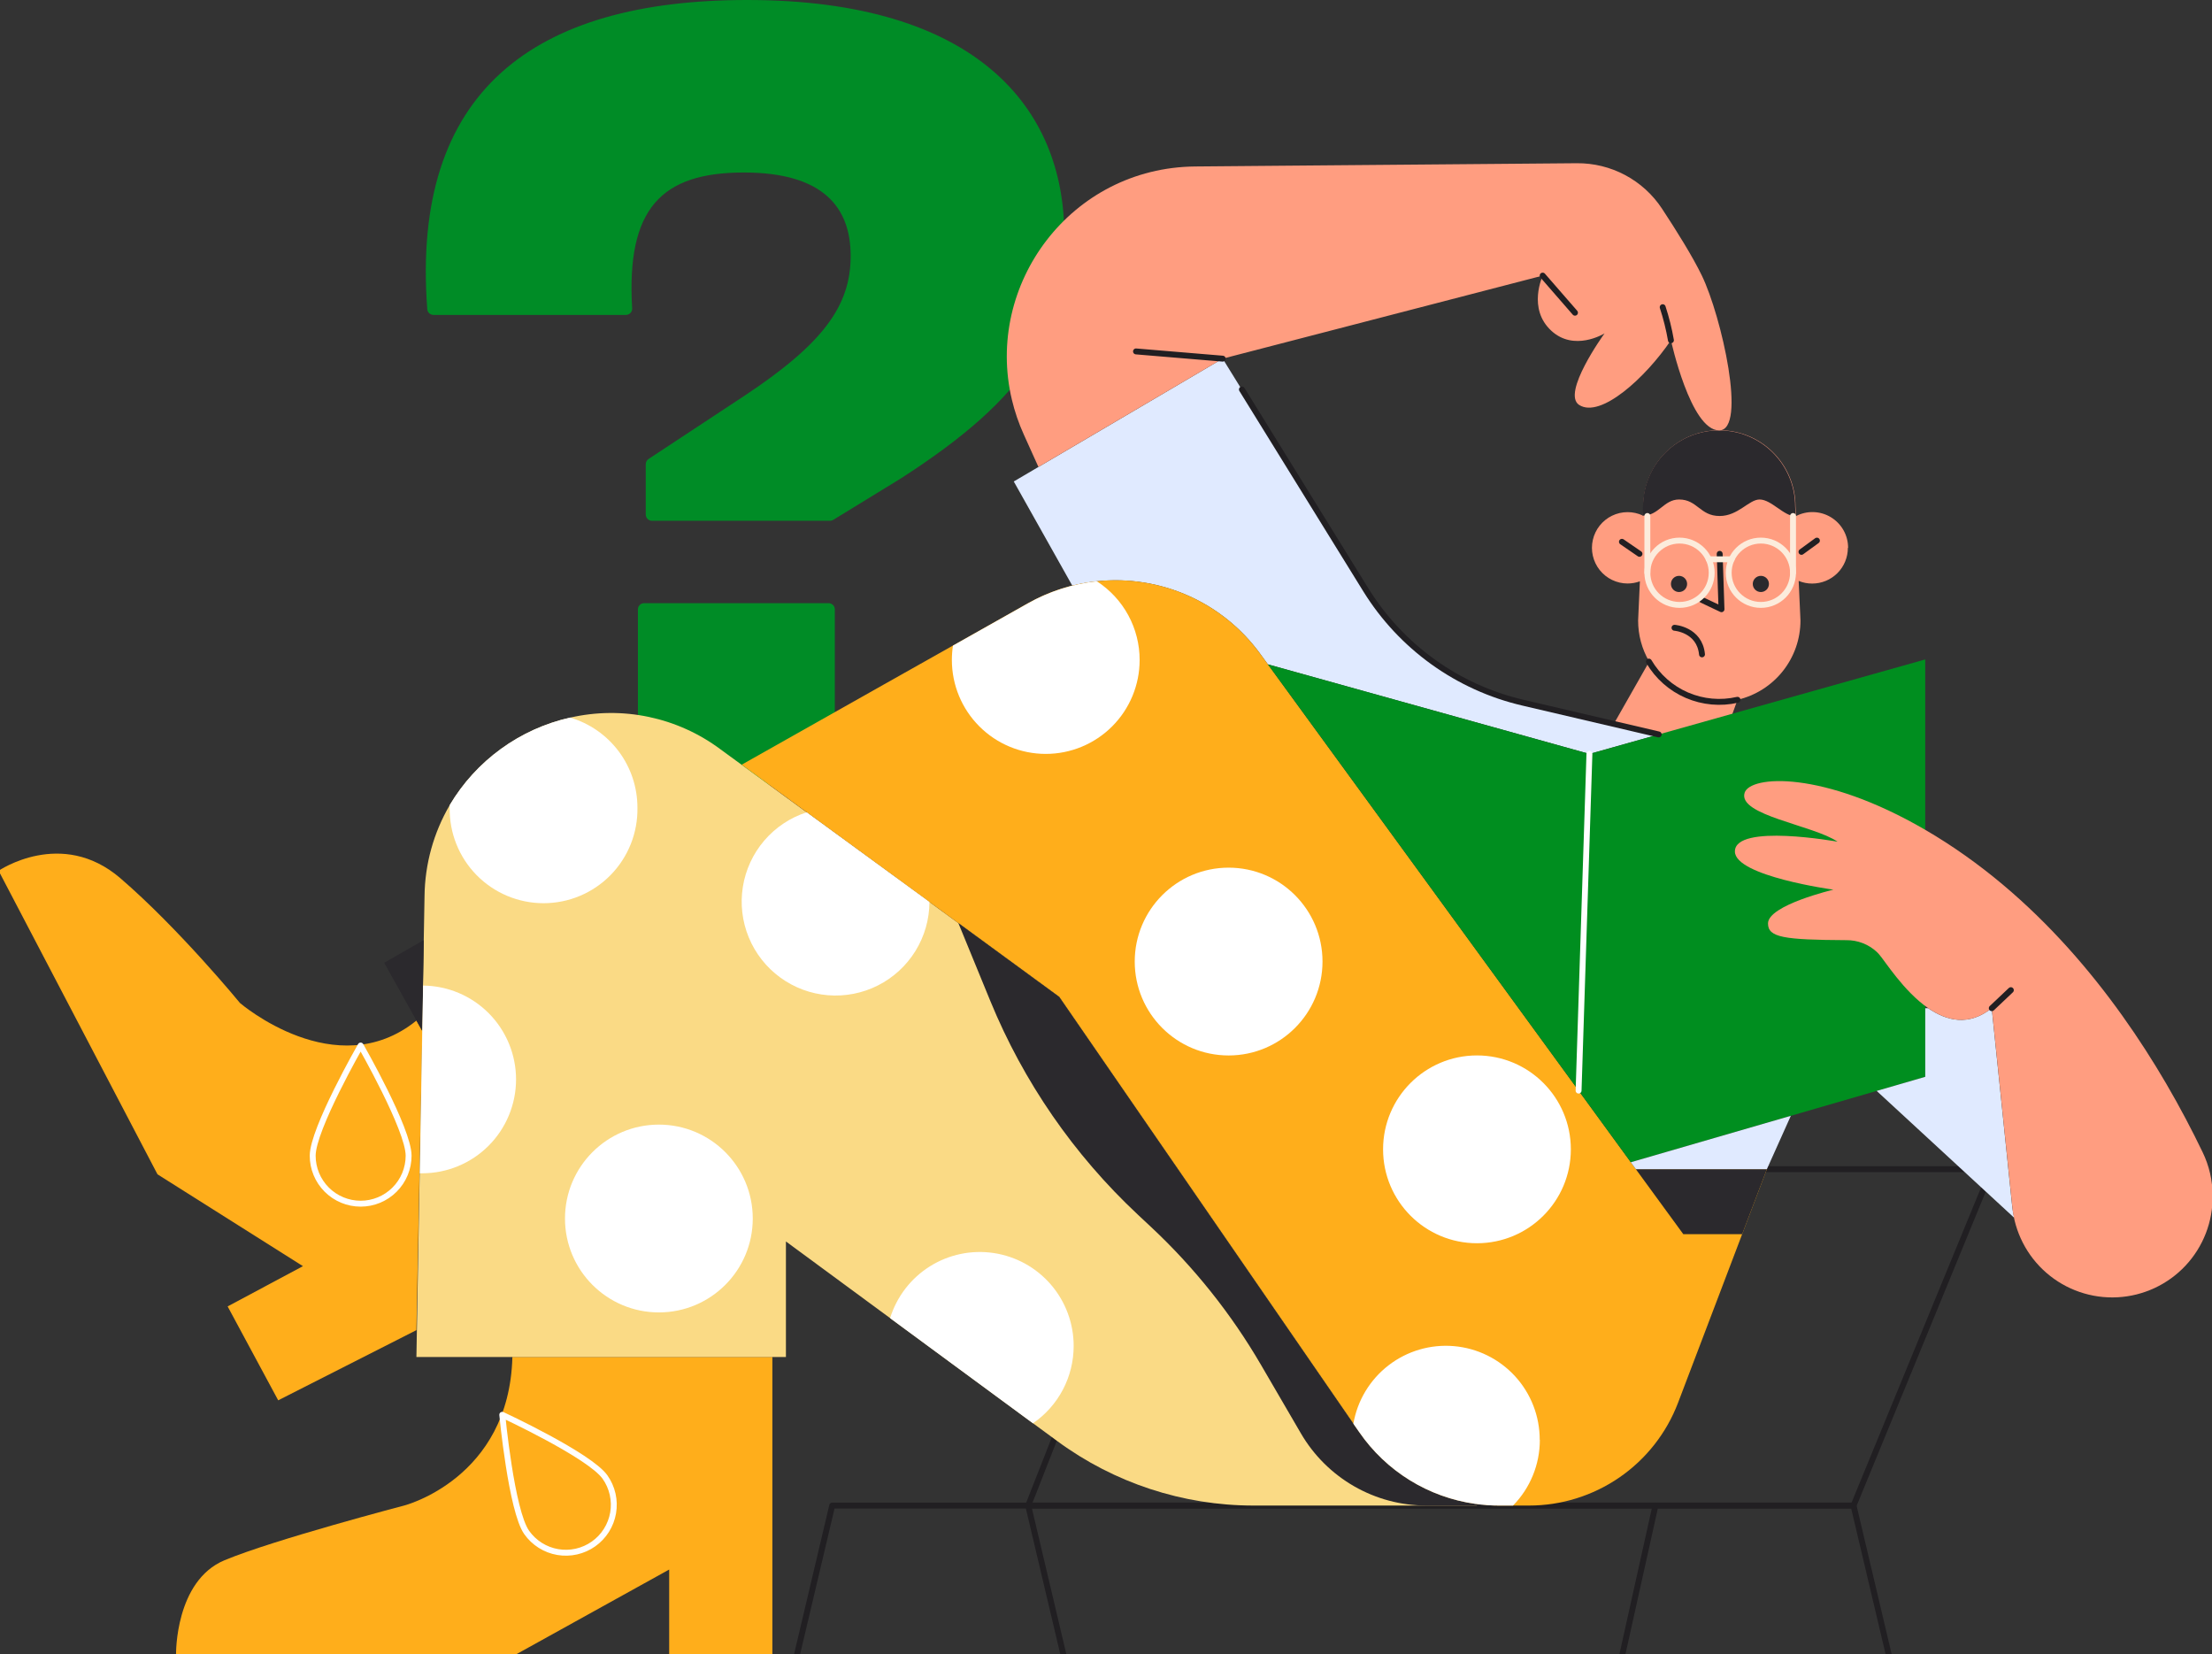 <?xml version="1.0" encoding="UTF-8"?> <svg xmlns="http://www.w3.org/2000/svg" width="749" height="560" viewBox="0 0 749 560" fill="none"><rect x="0" y="0" width="749" height="560" fill="#333333" stroke="none"/> <g clip-path="url(#clip0_1333_2)"> <path d="M141 450.31L94.2 474.07L77.08 442.28L102.58 428.65L53.33 397.56L-0.47 294.79C-0.47 294.79 20.84 280.19 40.75 297.31C60.66 314.43 81.27 339.57 81.27 339.57C81.27 339.57 113.76 367.52 141.01 345.51L143 349L141 450.31Z" fill="#FFAE1B"></path> <path d="M261.53 459.39V560H226.59V531.36L174.89 560H59.61C59.61 560 59.26 535.2 76.03 528.21C92.8 521.22 136.82 509.7 136.82 509.7C136.82 509.7 172.45 500.61 173.5 459.39H261.53Z" fill="#FFAE1B"></path> <path d="M561.64 248.64L538.2 255.24L429.32 224.92L426.71 221.34C420.456 212.757 412.053 205.97 402.347 201.661C392.64 197.352 381.971 195.672 371.41 196.79C368.605 197.086 365.825 197.581 363.09 198.27L343.27 163L414 121.42L462.42 199.69C468.332 209.24 476.071 217.53 485.194 224.084C494.316 230.637 504.642 235.325 515.58 237.88L561.64 248.64Z" fill="#E0EAFF"></path> <path d="M625.7 185.49C625.7 187.076 625.387 188.646 624.78 190.111C624.173 191.576 623.283 192.907 622.161 194.028C621.039 195.149 619.708 196.038 618.242 196.644C616.776 197.25 615.206 197.561 613.62 197.56C612.049 197.567 610.492 197.261 609.04 196.66L609.55 207.77L609.65 210.08C609.65 216.303 607.543 222.343 603.671 227.215C599.8 232.087 594.392 235.504 588.33 236.91L582.33 253.47L546.44 245.08L558.44 223.98C555.971 219.768 554.673 214.972 554.68 210.09L554.78 207.8L555.28 196.8C553.931 197.291 552.506 197.542 551.07 197.54C549.261 197.532 547.477 197.117 545.85 196.327C544.222 195.537 542.793 194.392 541.668 192.976C540.542 191.56 539.749 189.909 539.347 188.145C538.945 186.382 538.944 184.55 539.345 182.786C539.745 181.022 540.536 179.371 541.66 177.953C542.784 176.536 544.212 175.39 545.839 174.598C547.465 173.806 549.249 173.39 551.058 173.38C552.867 173.37 554.655 173.766 556.29 174.54L556.44 171.41C556.44 164.578 559.154 158.026 563.985 153.195C568.816 148.364 575.368 145.65 582.2 145.65C589.032 145.65 595.584 148.364 600.415 153.195C605.246 158.026 607.96 164.578 607.96 171.41L608.11 174.73C609.951 173.769 612.009 173.299 614.085 173.365C616.161 173.431 618.185 174.032 619.961 175.108C621.738 176.185 623.206 177.701 624.226 179.511C625.245 181.321 625.78 183.363 625.78 185.44L625.7 185.49Z" fill="#FF9D80"></path> <path d="M218.66 174.22V157.11C218.666 156.756 218.76 156.41 218.935 156.102C219.11 155.795 219.359 155.536 219.66 155.35L251.87 134.12C278.62 116.42 288.04 103.61 288.04 86.65C288.04 70.45 279.04 58.4 251.87 58.4C223.87 58.4 212.06 70.67 214.05 104.4C214.065 104.686 214.021 104.972 213.922 105.24C213.823 105.508 213.669 105.753 213.472 105.96C213.274 106.167 213.036 106.332 212.773 106.443C212.51 106.555 212.226 106.612 211.94 106.61H146.77C146.231 106.608 145.713 106.4 145.322 106.028C144.931 105.656 144.698 105.149 144.67 104.61C139.15 30.73 180.87 0 253 0C330.61 0 360.37 36.55 360.37 79.49C360.37 112.65 348.32 134.12 304.99 162L282.14 176C281.809 176.202 281.428 176.309 281.04 176.31H220.77C220.214 176.31 219.68 176.09 219.285 175.699C218.89 175.308 218.665 174.776 218.66 174.22V174.22ZM216 263.51V206.31C215.999 206.033 216.052 205.759 216.157 205.503C216.262 205.247 216.416 205.015 216.612 204.819C216.807 204.623 217.039 204.467 217.294 204.361C217.55 204.255 217.823 204.2 218.1 204.2H280.58C280.857 204.2 281.131 204.255 281.386 204.361C281.641 204.467 281.873 204.623 282.069 204.819C282.264 205.015 282.418 205.247 282.523 205.503C282.628 205.759 282.681 206.033 282.68 206.31V263.51C282.68 264.067 282.459 264.601 282.065 264.995C281.671 265.389 281.137 265.61 280.58 265.61H218.13C217.852 265.614 217.575 265.563 217.317 265.459C217.059 265.355 216.824 265.201 216.626 265.006C216.427 264.81 216.27 264.577 216.163 264.321C216.055 264.064 216 263.788 216 263.51V263.51Z" fill="#008C26"></path> <path d="M269.91 560L281.79 509.7H627.62L639.5 560" stroke="#211F22" stroke-width="2" stroke-linecap="round" stroke-linejoin="round"></path> <path d="M674.43 395.82L627.62 509.7H348.16L392.87 395.82H674.43Z" stroke="#211F22" stroke-width="2" stroke-linecap="round" stroke-linejoin="round"></path> <path d="M560.55 509.7L549.37 560" stroke="#211F22" stroke-width="2" stroke-linecap="round" stroke-linejoin="round"></path> <path d="M348.16 509.7L360.04 560" stroke="#211F22" stroke-width="2" stroke-linecap="round" stroke-linejoin="round"></path> <path d="M500.11 509.7H424.43C400.526 509.69 377.251 502.041 358 487.87L349.82 481.87L301.44 446.27L297.87 443.65L266.12 420.29V459.41H141L142.1 397.21L143.21 333.66L143.75 303.37C143.874 292.537 146.813 281.923 152.28 272.57C156.704 265.118 162.603 258.647 169.615 253.554C176.627 248.461 184.605 244.852 193.06 242.95C201.802 240.942 210.876 240.857 219.654 242.702C228.432 244.546 236.705 248.274 243.9 253.63L251.11 258.9L273.11 274.99L291.74 288.61L314.74 305.38L358.66 337.5L460.26 484.85C464.782 491.409 470.619 496.956 477.401 501.137C484.182 505.319 491.759 508.044 499.65 509.14L500.11 509.7Z" fill="#FADA85"></path> <path d="M598.28 395.81L568.19 474.92C564.296 485.145 557.388 493.945 548.38 500.156C539.373 506.367 528.691 509.695 517.75 509.7H507.58C504.927 509.7 502.277 509.513 499.65 509.14C491.759 508.044 484.182 505.319 477.401 501.137C470.619 496.956 464.782 491.409 460.26 484.85L458.26 482L358.64 337.48L324.46 312.48L251.14 258.88L299.01 231.88L322.68 218.55L348.06 204.24C360.982 196.949 376.133 194.66 390.632 197.809C405.131 200.958 417.967 209.325 426.7 221.32L429.31 224.9L552.2 393.46L553.9 395.8L598.28 395.81Z" fill="#FFAE1B"></path> <path d="M553.91 395.82L569.98 417.82H589.91L598.28 395.82H553.91Z" fill="#2B292D"></path> <path d="M608 174.78C604 174.78 599.82 169.1 595.81 169.1C592.21 169.1 588.55 174.69 582.28 174.69C575.63 174.69 574.75 169.1 568.56 169.1C563.32 169.1 561.75 174.59 556.18 174.59L556.33 171.46C556.33 164.628 559.044 158.076 563.875 153.245C568.706 148.414 575.258 145.7 582.09 145.7C588.922 145.7 595.474 148.414 600.305 153.245C605.136 158.076 607.85 164.628 607.85 171.46L608 174.78Z" fill="#2B292D"></path> <path d="M568.53 200.43C570.043 200.43 571.27 199.203 571.27 197.69C571.27 196.177 570.043 194.95 568.53 194.95C567.017 194.95 565.79 196.177 565.79 197.69C565.79 199.203 567.017 200.43 568.53 200.43Z" fill="#2B292D"></path> <path d="M596.24 200.43C597.753 200.43 598.98 199.203 598.98 197.69C598.98 196.177 597.753 194.95 596.24 194.95C594.727 194.95 593.5 196.177 593.5 197.69C593.5 199.203 594.727 200.43 596.24 200.43Z" fill="#2B292D"></path> <path d="M582.3 187.5L582.91 206.25L576.27 203.1" stroke="#211F22" stroke-width="2" stroke-linecap="round" stroke-linejoin="round"></path> <path d="M567 212.53C567 212.53 575.5 213.12 576.31 221.53" stroke="#211F22" stroke-width="2" stroke-linecap="round" stroke-linejoin="round"></path> <path d="M204.86 500.05C206.092 501.791 206.969 503.758 207.44 505.838C207.912 507.919 207.969 510.071 207.609 512.174C207.249 514.276 206.478 516.287 205.34 518.091C204.203 519.895 202.721 521.458 200.98 522.69C199.239 523.922 197.272 524.799 195.192 525.27C193.111 525.742 190.959 525.799 188.856 525.439C186.754 525.079 184.743 524.308 182.939 523.17C181.135 522.033 179.572 520.551 178.34 518.81C173.16 511.48 170.07 478.97 170.07 478.97C170.07 478.97 199.69 492.73 204.86 500.05Z" stroke="white" stroke-width="2" stroke-linecap="round" stroke-linejoin="round"></path> <path d="M138.36 391.26C138.36 395.567 136.649 399.698 133.603 402.743C130.558 405.789 126.427 407.5 122.12 407.5C117.813 407.5 113.682 405.789 110.636 402.743C107.591 399.698 105.88 395.567 105.88 391.26C105.88 382.26 122.12 353.96 122.12 353.96C122.12 353.96 138.36 382.29 138.36 391.26Z" stroke="white" stroke-width="2" stroke-linecap="round" stroke-linejoin="round"></path> <path d="M142.95 349L130.09 325.93L143.5 318.26L142.95 349Z" fill="#2B292D"></path> <path d="M507.58 509.7H483C474.398 509.699 465.947 507.443 458.49 503.156C451.033 498.87 444.83 492.702 440.5 485.27L427 462.1C416.911 444.779 404.345 429.026 389.7 415.34L385.23 411.16C363.592 390.922 346.569 366.259 335.32 338.85L324.5 312.48L358.68 337.48L460.26 484.85C464.782 491.409 470.619 496.956 477.401 501.137C484.182 505.319 491.759 508.044 499.65 509.14C502.277 509.513 504.927 509.7 507.58 509.7V509.7Z" fill="#2B292D"></path> <path d="M223.1 444.31C240.657 444.31 254.89 430.077 254.89 412.52C254.89 394.963 240.657 380.73 223.1 380.73C205.543 380.73 191.31 394.963 191.31 412.52C191.31 430.077 205.543 444.31 223.1 444.31Z" fill="white"></path> <path d="M174.74 365.42C174.74 373.842 171.397 381.921 165.447 387.881C159.496 393.842 151.422 397.197 143 397.21C142.71 397.21 142.43 397.21 142.16 397.21L143.27 333.66C151.641 333.742 159.642 337.123 165.535 343.07C171.427 349.017 174.735 357.048 174.74 365.42V365.42Z" fill="white"></path> <path d="M215.84 273.42C215.915 277.641 215.148 281.836 213.584 285.758C212.021 289.679 209.691 293.251 206.732 296.262C203.773 299.274 200.244 301.667 196.351 303.3C192.457 304.933 188.277 305.774 184.055 305.774C179.833 305.774 175.653 304.933 171.759 303.3C167.866 301.667 164.336 299.274 161.377 296.262C158.419 293.251 156.089 289.679 154.526 285.758C152.962 281.836 152.195 277.641 152.27 273.42C152.27 273.13 152.27 272.83 152.27 272.55C156.694 265.098 162.593 258.627 169.605 253.534C176.617 248.44 184.595 244.832 193.05 242.93V242.93C199.631 244.871 205.407 248.89 209.515 254.385C213.623 259.881 215.842 266.559 215.84 273.42V273.42Z" fill="white"></path> <path d="M314.72 305.36C314.699 311.219 313.059 316.959 309.981 321.945C306.902 326.93 302.506 330.969 297.278 333.613C292.049 336.258 286.191 337.406 280.351 336.93C274.511 336.455 268.916 334.375 264.184 330.919C259.452 327.464 255.766 322.768 253.535 317.35C251.304 311.932 250.614 306.003 251.54 300.217C252.467 294.432 254.974 289.015 258.786 284.565C262.598 280.115 267.565 276.804 273.14 275L314.72 305.36Z" fill="white"></path> <path d="M385.89 223.44C385.89 231.871 382.541 239.957 376.579 245.919C370.617 251.881 362.531 255.23 354.1 255.23C345.669 255.23 337.583 251.881 331.621 245.919C325.659 239.957 322.31 231.871 322.31 223.44C322.312 221.81 322.435 220.182 322.68 218.57V218.57L348.06 204.26C355.249 200.204 363.192 197.662 371.4 196.79C375.85 199.668 379.507 203.615 382.038 208.27C384.57 212.925 385.894 218.141 385.89 223.44V223.44Z" fill="white"></path> <path d="M416.02 357.32C433.577 357.32 447.81 343.087 447.81 325.53C447.81 307.973 433.577 293.74 416.02 293.74C398.463 293.74 384.23 307.973 384.23 325.53C384.23 343.087 398.463 357.32 416.02 357.32Z" fill="white"></path> <path d="M500.11 420.89C517.667 420.89 531.9 406.657 531.9 389.1C531.9 371.543 517.667 357.31 500.11 357.31C482.553 357.31 468.32 371.543 468.32 389.1C468.32 406.657 482.553 420.89 500.11 420.89Z" fill="white"></path> <path d="M521.4 487.45C521.413 495.771 518.151 503.764 512.32 509.7H507.58C504.927 509.7 502.277 509.513 499.65 509.14C491.759 508.044 484.182 505.319 477.401 501.137C470.619 496.956 464.782 491.409 460.26 484.85L458.26 482C459.61 474.149 463.86 467.092 470.167 462.226C476.474 457.36 484.378 455.04 492.315 455.725C500.251 456.411 507.641 460.052 513.02 465.927C518.399 471.803 521.376 479.484 521.36 487.45H521.4Z" fill="white"></path> <path d="M363.55 455.66C363.555 460.817 362.303 465.897 359.902 470.461C357.5 475.024 354.023 478.933 349.77 481.85L301.39 446.25C303.639 438.981 308.421 432.759 314.866 428.715C321.312 424.672 328.995 423.074 336.518 424.213C344.042 425.352 350.907 429.152 355.868 434.922C360.828 440.693 363.554 448.051 363.55 455.66V455.66Z" fill="white"></path> <path d="M534.52 369.21L538.19 255.24L651.9 223.25V364.55L552.21 393.47L534.52 369.21Z" fill="#008E1F"></path> <path d="M538.19 255.24L534.52 369.21L429.32 224.91L538.19 255.24Z" fill="#008E1F"></path> <path d="M538.19 255.24L534.52 369.21" stroke="white" stroke-width="2" stroke-linecap="round" stroke-linejoin="round"></path> <path d="M549.2 183.42L555.14 187.5" stroke="#211F22" stroke-width="2" stroke-linecap="round" stroke-linejoin="round"></path> <path d="M609.99 186.83L615.22 183.02" stroke="#211F22" stroke-width="2" stroke-linecap="round" stroke-linejoin="round"></path> <path d="M607.13 193.9V174.69" stroke="#FCECDC" stroke-width="2" stroke-linecap="round" stroke-linejoin="round"></path> <path d="M568.7 204.79C574.714 204.79 579.59 199.914 579.59 193.9C579.59 187.886 574.714 183.01 568.7 183.01C562.686 183.01 557.81 187.886 557.81 193.9C557.81 199.914 562.686 204.79 568.7 204.79Z" stroke="#FCECDC" stroke-width="2" stroke-linecap="round" stroke-linejoin="round"></path> <path d="M596.24 204.79C602.254 204.79 607.13 199.914 607.13 193.9C607.13 187.886 602.254 183.01 596.24 183.01C590.226 183.01 585.35 187.886 585.35 193.9C585.35 199.914 590.226 204.79 596.24 204.79Z" stroke="#FCECDC" stroke-width="2" stroke-linecap="round" stroke-linejoin="round"></path> <path d="M557.81 193.9V174.69" stroke="#FCECDC" stroke-width="2" stroke-linecap="round" stroke-linejoin="round"></path> <path d="M578.58 189.34H586.36" stroke="#FCECDC" stroke-width="2" stroke-linecap="round" stroke-linejoin="round"></path> <path d="M588.33 236.91C582.604 238.23 576.607 237.688 571.211 235.362C565.815 233.037 561.302 229.049 558.33 223.98" stroke="#211F22" stroke-width="2" stroke-linecap="round" stroke-linejoin="round"></path> <path d="M598.28 395.82L606.39 377.75L552.21 393.47L553.91 395.82H598.28Z" fill="#E0EAFF"></path> <path d="M682 412.25L635.45 369.32L651.9 364.55V341.32H652.9C659.21 345.68 666.7 347.46 674.41 341.32L681.33 408.32C681.477 409.642 681.7 410.954 682 412.25V412.25Z" fill="#E0EAFF"></path> <path d="M749.21 404.75C749.336 413.545 746.048 422.046 740.038 428.468C734.028 434.89 725.763 438.733 716.98 439.19C708.196 439.647 699.577 436.682 692.933 430.918C686.289 425.155 682.137 417.04 681.35 408.28L677.26 368.72L674.43 341.32C666.72 347.46 659.23 345.68 652.92 341.32C644.51 335.53 638.18 325.17 636.18 322.98C635.96 322.75 635.74 322.51 635.52 322.29C632.717 319.681 629.019 318.249 625.19 318.29C604 318.17 598.66 317.38 598.66 312.63C598.66 306.41 620.81 301.19 620.81 301.19C620.81 301.19 587.45 296.64 587.45 288.26C587.45 278.66 622.21 284.95 622.21 284.95C614.05 279.35 588.33 276.03 590.74 268.39C592.6 262.53 617.13 260.68 651.9 280.93C689.52 302.84 715.98 336.93 733.42 366.73C738.23 374.95 742.35 382.85 745.83 390.08C748.044 394.654 749.2 399.668 749.21 404.75V404.75Z" fill="#FF9D80"></path> <path d="M674.43 341.32L680.89 335.21" stroke="#211F22" stroke-width="2" stroke-linecap="round" stroke-linejoin="round"></path> <path d="M582.12 145.7C572.43 145.7 565.79 115.19 565.79 115.19C557.29 127.76 541.98 141.79 534.7 137.08C528.7 133.17 542.94 113.38 543.31 112.87C542.92 113.11 532.98 119.05 525.31 111.99C517.1 104.48 522.4 93.3 522.4 93.3L432.4 116.65L414 121.42L351.62 158.08L346.68 147.14C344.952 143.333 343.596 139.368 342.63 135.3C333.36 96.3 362.57 56.72 404.74 56.36L432.39 56.12L533.9 55.26C539.612 55.206 545.246 56.584 550.288 59.269C555.33 61.954 559.618 65.86 562.76 70.63C567.7 78.13 573.16 86.88 576.26 93.3C582.91 107 591.64 145.7 582.12 145.7Z" fill="#FF9D80"></path> <path d="M522.36 93.3L533.3 105.87" stroke="#211F22" stroke-width="2" stroke-linecap="round" stroke-linejoin="round"></path> <path d="M565.79 115.19C565.13 111.398 564.198 107.658 563 104" stroke="#211F22" stroke-width="2" stroke-linecap="round" stroke-linejoin="round"></path> <path d="M414.01 121.42L384.66 118.97" stroke="#211F22" stroke-width="2" stroke-linecap="round" stroke-linejoin="round"></path> <path d="M561.64 248.64L515.64 237.88C504.702 235.326 494.376 230.637 485.254 224.084C476.131 217.53 468.392 209.241 462.48 199.69L429.08 145.69L420.52 131.85" stroke="#211F22" stroke-width="2" stroke-linecap="round" stroke-linejoin="round"></path> </g> <defs> <clipPath id="clip0_1333_2"> <rect width="749" height="560" fill="white"></rect> </clipPath> </defs> </svg> 